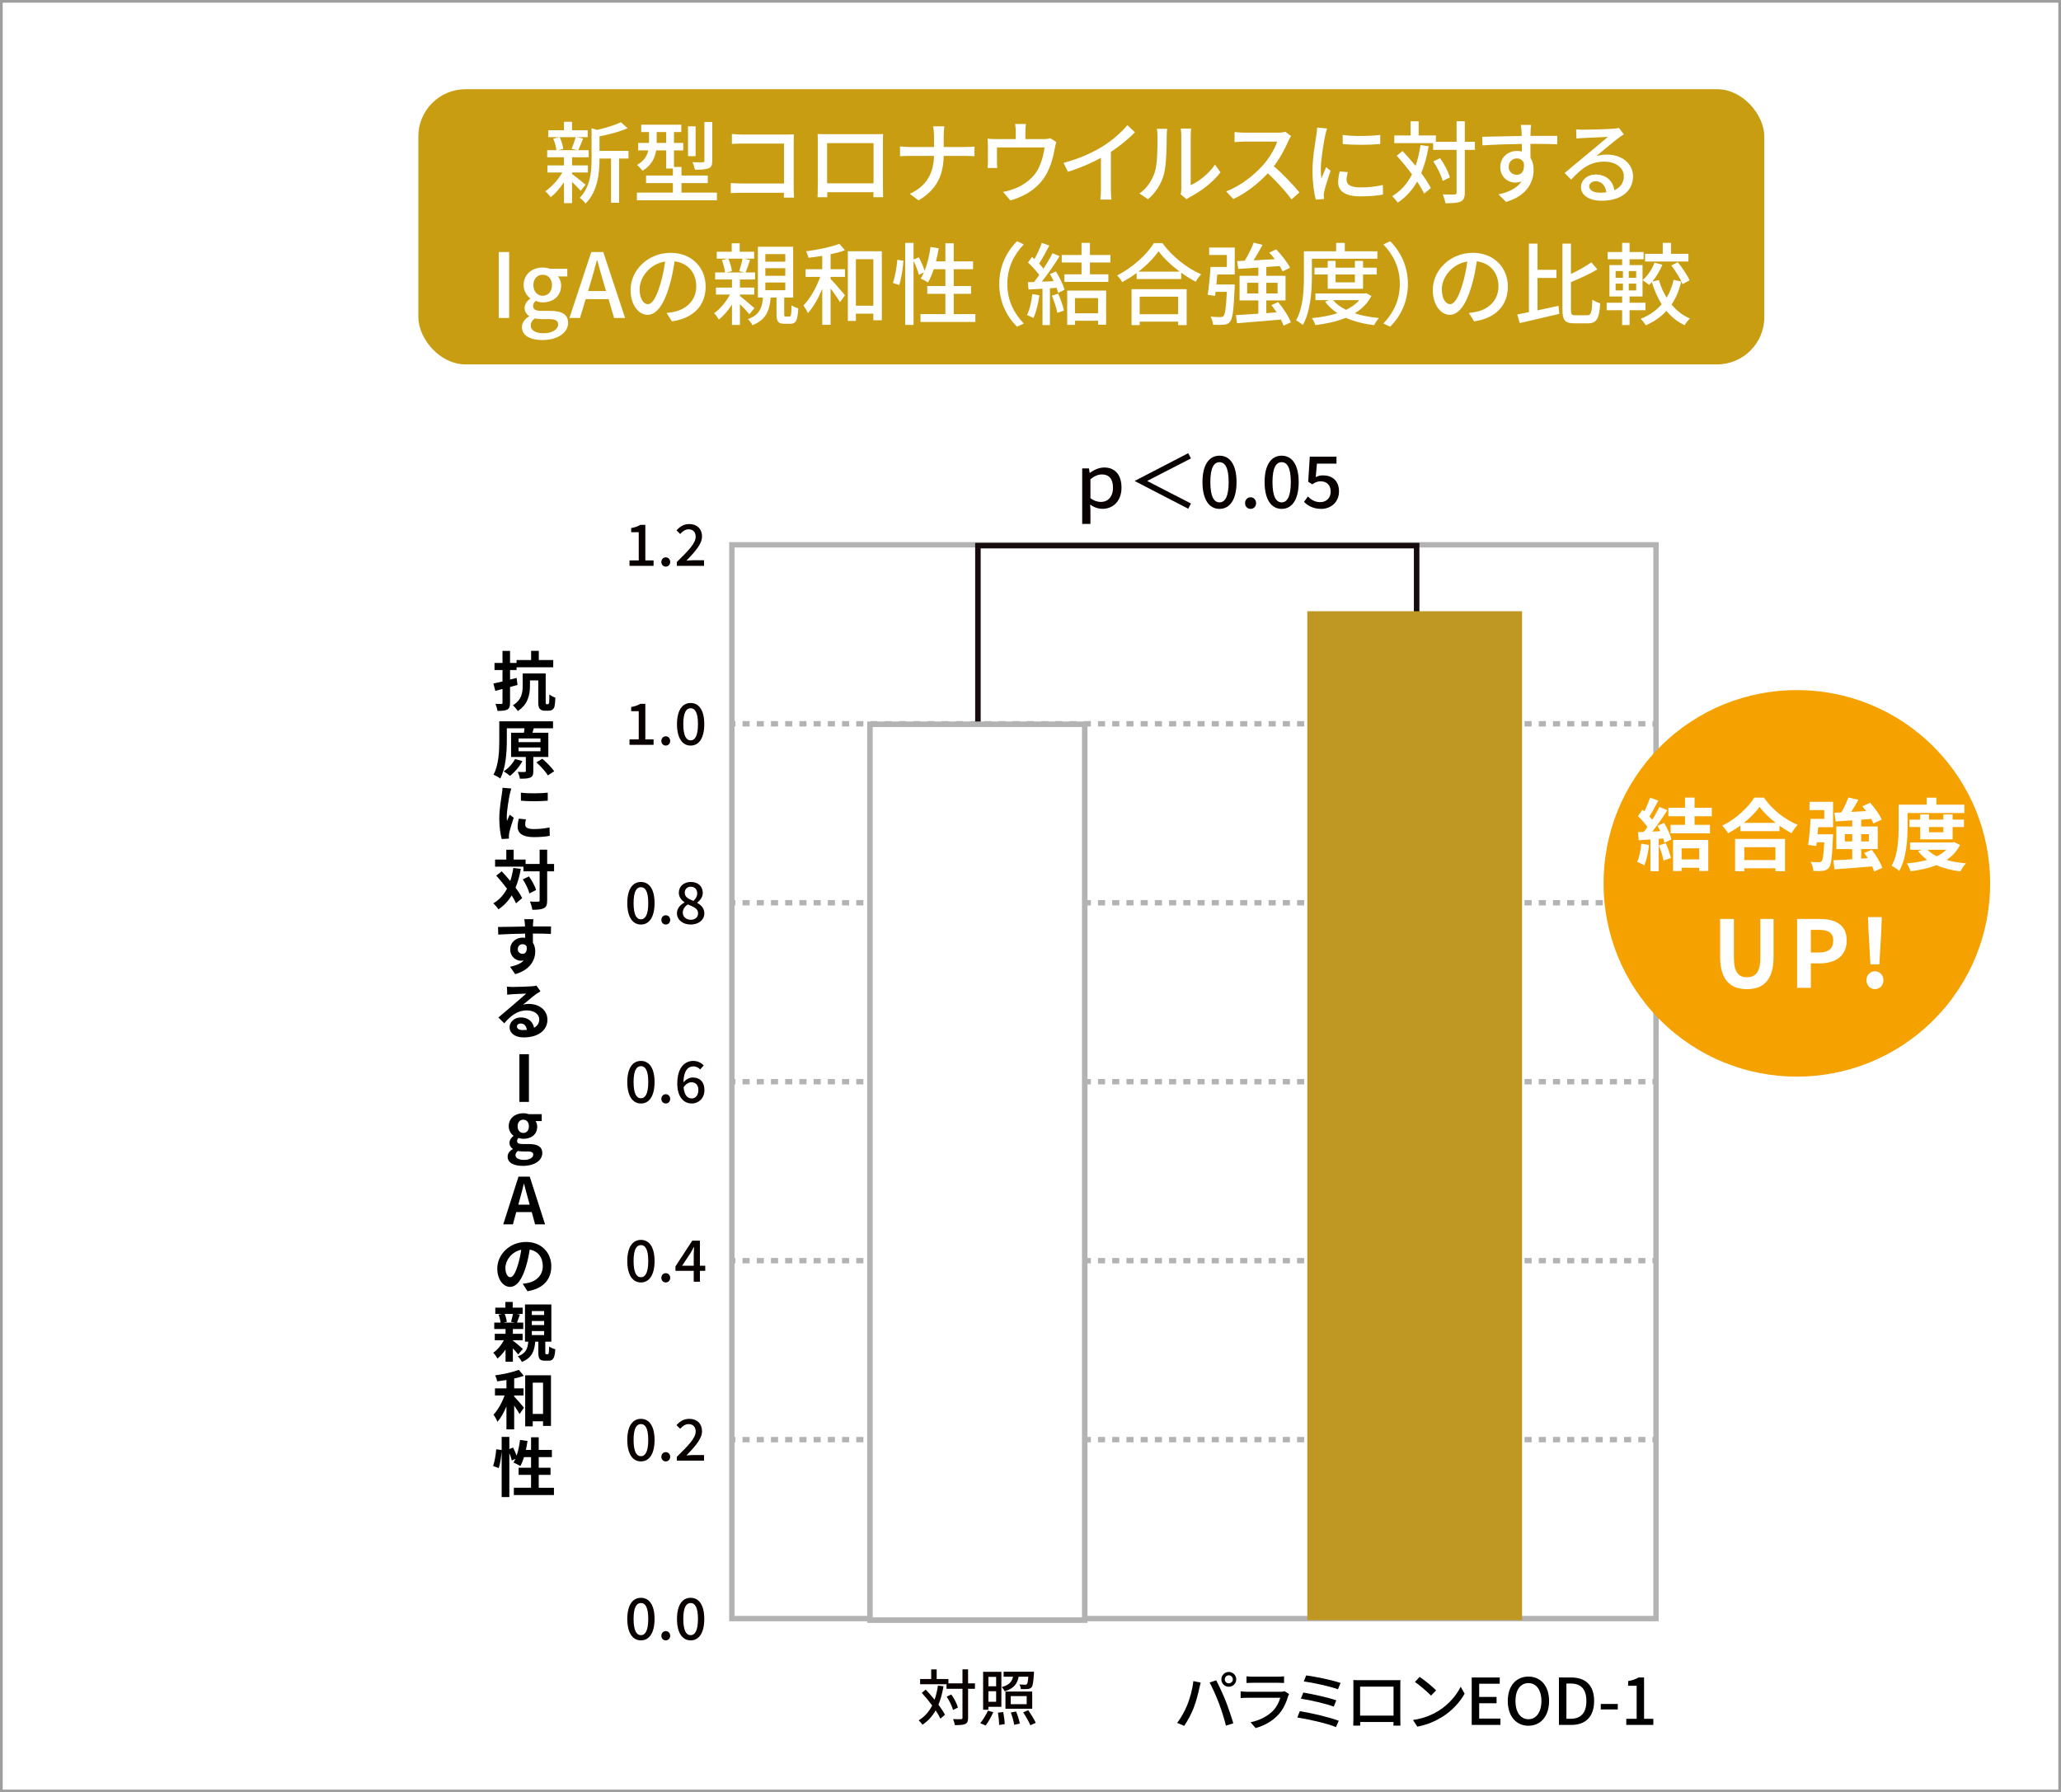 <?xml version="1.0" encoding="UTF-8"?><svg id="b" xmlns="http://www.w3.org/2000/svg" viewBox="0 0 1151.5 1001.5"><rect x="0" y="0" width="1151.5" height="1001.5" fill="#333333" stroke="none"/><defs><style>.e{fill:#bf9824;}.f,.g{stroke-width:3px;}.f,.g,.h{stroke:#b3b3b3;}.f,.g,.h,.i,.j{stroke-miterlimit:10;}.f,.g,.i{fill:none;}.g{stroke-dasharray:3.972 3.972;}.k{fill:#c89d11;}.l,.h,.j{fill:#fff;}.m{fill:#090000;}.h,.i{stroke-width:3.085px;}.i{stroke:#160c0e;}.j{stroke:#9e9e9f;stroke-width:1.5px;}.n{fill:#f5a100;}</style></defs><g id="c"><g id="d"><rect class="j" x=".75" y=".75" width="1150" height="1000"/><path d="M289.144,382.732c-1.367.396-2.771.792-4.176,1.152v8.786c0,2.125-.361,3.169-1.549,3.817-1.225.648-2.953.756-5.475.756-.107-1.08-.684-2.809-1.152-3.925,1.369.072,2.846.072,3.314.072.467-.036.648-.181.648-.685v-7.706l-4.033,1.044-1.045-4.105c1.439-.287,3.205-.684,5.078-1.152v-6.373h-4.467v-3.962h4.467v-6.733h4.213v6.733h3.637v-1.62h8.139v-5.149h4.285v5.149h8.066v4.033h-20.49v1.549h-3.637v5.329c1.225-.288,2.447-.612,3.672-.937l.504,3.926ZM306.035,393.499c.215,0,.395-.071.504-.18.145-.144.215-.433.287-1.08.072-.721.109-2.269.109-4.214.828.721,2.232,1.44,3.348,1.801-.035,1.873-.252,4.033-.467,4.934-.252.9-.686,1.477-1.297,1.873-.541.359-1.441.504-2.197.504h-2.088c-.865,0-1.945-.288-2.521-.937-.684-.648-.973-1.477-.973-4.142v-11.848h-4.645v3.205c0,4.574-1.152,10.407-6.807,13.864-.539-.864-1.943-2.521-2.736-3.169,4.934-2.953,5.473-7.166,5.473-10.803v-6.986h12.857v15.665c0,.72,0,1.152.143,1.332.072.108.217.18.361.18h.648Z"/><path d="M297.969,422.981v7.959c0,1.944-.361,2.988-1.729,3.564-1.369.612-3.205.612-5.762.612-.145-1.152-.686-2.665-1.189-3.781,1.584.072,3.312.072,3.818.036.539,0,.684-.108.684-.54v-7.851h-8.246v-13.54h7.166c.145-.864.287-1.729.324-2.484h-9.867v6.77c0,6.122-.504,15.377-3.674,21.318-.828-.72-2.701-1.729-3.781-2.124,2.99-5.51,3.242-13.576,3.242-19.194v-10.659h30.033v3.89h-11.271l.504.036-.756,2.448h8.895v13.54h-8.391ZM291.883,425.286c-1.693,3.169-4.395,6.302-6.951,8.247-.828-.721-2.52-1.945-3.529-2.521,2.557-1.584,5.006-4.249,6.338-6.878l4.143,1.152ZM289.721,414.699h12.244v-2.053h-12.244v2.053ZM289.721,419.776h12.244v-2.088h-12.244v2.088ZM302.973,423.954c2.377,2.089,5.33,4.97,6.662,7.022l-3.527,2.305c-1.189-2.053-4.033-5.114-6.41-7.274l3.275-2.053Z"/><path d="M285.687,440.616c-.287.685-.719,2.485-.863,3.134-.504,2.305-1.693,9.29-1.693,12.783,0,.648.037,1.513.109,2.197.539-1.188,1.08-2.377,1.549-3.493l2.232,1.692c-1.01,2.917-2.162,6.733-2.521,8.57-.107.468-.18,1.261-.18,1.62,0,.36,0,.973.035,1.477l-4.033.252c-.684-2.412-1.367-6.697-1.367-11.415,0-5.258,1.08-11.163,1.439-13.828.145-.973.361-2.305.361-3.421l4.932.432ZM293.826,457.83c-.287,1.152-.395,2.017-.395,2.952,0,1.549,1.295,2.485,4.861,2.485,3.133,0,5.725-.288,8.75-.9l.107,4.682c-2.268.432-5.076.72-9.039.72-6.049,0-8.895-2.196-8.895-5.762,0-1.477.252-2.917.613-4.537l3.996.36ZM306.035,442.921v4.502c-4.285.36-10.623.396-14.98,0l-.037-4.502c4.285.576,11.271.433,15.018,0Z"/><path d="M290.982,485.545c-.686,3.89-1.656,7.383-2.953,10.479,1.584,2.089,2.881,4.105,3.709,5.834l-3.422,2.917c-.576-1.297-1.404-2.809-2.447-4.43-1.91,3.169-4.357,5.762-7.383,7.778-.504-.864-1.98-2.557-2.881-3.349,3.35-1.945,5.834-4.718,7.67-8.175-1.908-2.557-4.033-5.113-6.014-7.31l3.061-2.413c1.549,1.656,3.205,3.493,4.754,5.401.756-2.232,1.332-4.646,1.729-7.274l4.178.54ZM309.564,486.878h-3.854v16.205c0,2.412-.434,3.673-1.801,4.356-1.369.757-3.494.937-6.482.937-.145-1.26-.756-3.312-1.369-4.609,2.018.108,3.963.072,4.574.072.648,0,.865-.18.865-.756v-16.205h-9.039v-2.593h-15.846v-3.961h6.266v-5.51h4.105v5.51h6.662v2.448h7.852v-7.994h4.213v7.994h3.854v4.105ZM295.519,489.722c1.691,2.377,3.42,5.474,3.996,7.599l-3.709,1.908c-.539-2.125-2.088-5.401-3.709-7.851l3.422-1.656Z"/><path d="M307.799,521.871c-2.088-.108-5.365-.217-10.082-.217.035,1.765.035,3.638.035,5.186.865,1.297,1.297,2.989,1.297,4.826,0,4.609-2.701,10.299-11.199,12.676l-2.881-4.105c3.312-.721,6.014-1.765,7.705-3.565-.504.108-1.043.181-1.619.181-2.701,0-5.979-2.125-5.979-6.374,0-3.962,3.205-6.554,6.949-6.554.506,0,.938.035,1.406.107l-.037-2.341c-5.293.072-10.73.288-15.016.54l-.109-4.249c3.961,0,10.336-.18,15.053-.252,0-.433-.035-.828-.035-1.08-.109-1.152-.217-2.449-.361-3.025h5.078c-.072.576-.217,2.413-.217,2.989,0,.288-.035.648-.035,1.08,3.529,0,8.246-.036,10.119,0l-.072,4.178ZM291.918,532.998c1.477,0,2.736-1.116,2.305-4.178-.504-.828-1.297-1.224-2.268-1.224-1.334,0-2.666.972-2.666,2.772,0,1.621,1.262,2.629,2.629,2.629Z"/><path d="M301.965,553.909c-.828.504-1.656,1.009-2.412,1.549-1.873,1.332-5.15,4.177-7.311,5.941,1.152-.324,2.053-.432,3.17-.432,5.941,0,10.441,3.564,10.441,8.822,0,5.546-4.645,9.903-13.322,9.903-4.646,0-7.814-2.233-7.814-5.727,0-2.809,2.557-5.438,6.266-5.438,4.213,0,6.805,2.521,7.418,5.762,1.873-1.044,2.881-2.629,2.881-4.645,0-3.025-2.918-5.042-6.986-5.042-5.221,0-8.967,2.989-12.568,7.202l-3.275-3.241c2.447-2.017,6.59-5.617,8.643-7.346,1.908-1.657,5.186-4.502,6.914-6.014-1.801.036-5.906.252-7.744.359-1.008.072-2.051.145-2.881.288l-.143-4.537c.973.108,2.16.18,3.205.18,1.801,0,8.605-.18,10.623-.359,1.404-.108,2.195-.252,2.629-.396l2.268,3.169ZM294.367,575.479c-.289-2.16-1.512-3.564-3.385-3.564-1.297,0-2.16.72-2.16,1.656,0,1.296,1.223,2.017,3.275,2.017.793,0,1.549-.036,2.27-.108Z"/><path d="M290.187,589.082h5.328v26.647h-5.328v-26.647Z"/><path d="M283.615,646.295c0-1.693,1.045-3.133,2.881-4.178v-.18c-1.045-.685-1.836-1.729-1.836-3.385,0-1.513,1.045-2.917,2.232-3.781v-.145c-1.369-1.008-2.664-2.917-2.664-5.258,0-4.753,3.852-7.31,8.137-7.31,1.117,0,2.197.216,3.025.504h7.275v3.89h-3.457c.539.684.936,1.8.936,3.061,0,4.537-3.457,6.842-7.779,6.842-.791,0-1.729-.18-2.592-.468-.576.468-.865.937-.865,1.729,0,1.08.793,1.656,3.17,1.656h3.422c4.861,0,7.49,1.513,7.49,5.042,0,4.068-4.215,7.166-10.947,7.166-4.754,0-8.428-1.621-8.428-5.186ZM297.947,645.214c0-1.44-1.188-1.8-3.348-1.8h-2.449c-1.225,0-2.09-.108-2.809-.288-.9.72-1.332,1.512-1.332,2.341,0,1.692,1.871,2.664,4.824,2.664,3.025,0,5.113-1.332,5.113-2.917ZM295.5,629.369c0-2.376-1.334-3.709-3.135-3.709-1.799,0-3.168,1.333-3.168,3.709,0,2.377,1.404,3.709,3.168,3.709,1.766,0,3.135-1.332,3.135-3.709Z"/><path d="M297.084,677.287h-8.643l-1.873,6.842h-5.4l8.533-26.648h6.266l8.57,26.648h-5.58l-1.873-6.842ZM295.932,673.145l-.793-2.917c-.828-2.772-1.549-5.834-2.34-8.715h-.145c-.684,2.917-1.477,5.942-2.268,8.715l-.793,2.917h6.338Z"/><path d="M292.062,717.356c1.369-.144,2.305-.359,3.277-.54,4.43-1.08,7.922-4.249,7.922-9.326,0-4.826-2.629-8.427-7.311-9.219-.469,2.952-1.08,6.193-2.088,9.435-2.09,7.058-5.078,11.379-8.895,11.379-3.891,0-7.131-4.285-7.131-10.19,0-8.03,7.021-14.908,16.098-14.908,8.605,0,14.08,6.014,14.08,13.611,0,7.311-4.502,12.568-13.324,13.9l-2.629-4.142ZM289.361,706.805c.793-2.557,1.441-5.546,1.873-8.463-5.762,1.225-8.859,6.302-8.859,10.119,0,3.529,1.404,5.222,2.736,5.222,1.441,0,2.811-2.16,4.25-6.878Z"/><path d="M289.506,756.848c-.648-.864-1.801-2.196-2.953-3.421v7.49h-4.105v-6.806c-1.369,1.98-2.953,3.745-4.502,5.041-.539-1.008-1.547-2.484-2.375-3.276,2.232-1.477,4.5-4.178,5.977-6.986h-5.113v-3.565h6.014v-2.7h-6.301v-3.565h3.527c-.143-1.296-.576-3.061-1.115-4.465l1.908-.396h-3.744v-3.493h5.617v-3.205h4.105v3.205h5.58v3.493h-3.348l1.801.324c-.613,1.692-1.152,3.312-1.621,4.537h3.492v3.565h-5.797v2.7h5.438v3.565h-5.438v.216c1.584,1.152,4.754,3.89,5.582,4.646l-2.629,3.097ZM281.978,734.198c.613,1.404,1.045,3.205,1.189,4.43l-1.801.432h6.266l-2.125-.468c.361-1.225.865-3.025,1.08-4.394h-4.609ZM306.07,756.705c.541,0,.648-.469.721-4.321.721.648,2.377,1.261,3.457,1.548-.324,5.15-1.332,6.41-3.709,6.41h-2.09c-3.023,0-3.672-1.152-3.672-4.609v-6.014h-1.729c-.469,5.294-1.838,9.075-7.49,11.308-.396-.937-1.441-2.413-2.27-3.133,4.574-1.621,5.51-4.285,5.871-8.175h-1.838v-20.814h14.729v20.814h-3.385v5.978c0,.9.072,1.009.469,1.009h.936ZM297.141,734.81h6.877v-2.197h-6.877v2.197ZM297.141,740.427h6.877v-2.269h-6.877v2.269ZM297.141,746.009h6.877v-2.232h-6.877v2.232Z"/><path d="M287.273,780.388c1.439,1.44,4.682,5.222,5.473,6.193l-2.449,3.565c-.684-1.225-1.836-3.024-3.023-4.718v13.288h-4.322v-12.819c-1.439,3.385-3.133,6.481-5.041,8.606-.396-1.261-1.441-2.953-2.16-4.033,2.447-2.593,4.752-6.734,6.158-10.695h-5.367v-3.961h6.41v-4.682c-1.764.288-3.492.54-5.148.756-.182-.972-.686-2.412-1.152-3.349,4.682-.648,9.938-1.801,13.215-3.097l2.773,3.349c-1.584.576-3.457,1.08-5.365,1.513v5.51h5.221v3.961h-5.221v.612ZM307.836,768.505v28.269h-4.43v-2.593h-5.762v2.845h-4.213v-28.521h14.404ZM303.406,790.075v-17.465h-5.762v17.465h5.762Z"/><path d="M309.492,831.332v4.069h-22.398v-4.069h9.613v-7.202h-6.949v-3.997h6.949v-5.905h-3.961c-.539,1.872-1.26,3.601-2.016,4.969-.865-.54-2.809-1.512-3.818-1.944.361-.648.721-1.332,1.08-2.089l-2.051.937c-.217-1.08-.758-2.665-1.369-4.141v24.595h-4.285v-25.747c-.217,3.024-.793,6.985-1.621,9.542l-3.168-1.152c.863-2.376,1.512-6.409,1.764-9.362l3.025.432v-7.346h4.285v6.806l2.088-.864c.721,1.404,1.477,3.133,1.98,4.537.9-2.628,1.549-5.726,1.91-8.786l4.176.576c-.252,1.692-.539,3.385-.9,5.006h2.881v-7.059h4.285v7.059h7.348v4.033h-7.348v5.905h6.59v3.997h-6.59v7.202h8.5Z"/><rect class="f" x="408.881" y="304.443" width="516.346" height="600"/><line class="f" x1="408.881" y1="504.443" x2="410.881" y2="504.443"/><line class="g" x1="414.853" y1="504.443" x2="921.242" y2="504.443"/><line class="f" x1="923.228" y1="504.443" x2="925.228" y2="504.443"/><line class="f" x1="408.881" y1="604.443" x2="410.881" y2="604.443"/><line class="g" x1="414.853" y1="604.443" x2="921.242" y2="604.443"/><line class="f" x1="923.228" y1="604.443" x2="925.228" y2="604.443"/><line class="f" x1="408.881" y1="704.443" x2="410.881" y2="704.443"/><line class="g" x1="414.853" y1="704.443" x2="921.242" y2="704.443"/><line class="f" x1="923.228" y1="704.443" x2="925.228" y2="704.443"/><line class="f" x1="408.881" y1="804.443" x2="410.881" y2="804.443"/><line class="g" x1="414.853" y1="804.443" x2="921.242" y2="804.443"/><line class="f" x1="923.228" y1="804.443" x2="925.228" y2="804.443"/><path class="m" d="M527.141,942.29c-.645,3.842-1.562,7.241-2.82,10.233,1.529,2.073,2.82,4.045,3.637,5.677l-2.551,2.142c-.611-1.325-1.527-2.923-2.65-4.589-1.836,3.264-4.25,5.915-7.344,7.989-.408-.612-1.496-1.87-2.143-2.448,3.332-2.006,5.781-4.793,7.547-8.295-1.836-2.481-3.875-4.964-5.812-7.071l2.211-1.802c1.631,1.699,3.332,3.672,4.963,5.644.814-2.38,1.428-4.998,1.869-7.888l3.094.408ZM544.719,943.683h-3.844v16.217c0,1.938-.441,2.855-1.529,3.434-1.154.51-2.99.646-5.848.646-.135-.918-.576-2.413-1.02-3.365,2.041.068,3.877.068,4.455.034.576,0,.814-.17.814-.748v-16.217h-8.908v-2.55h-14.754v-2.924h6.188v-5.371h3.059v5.371h6.562v2.414h7.854v-7.819h3.127v7.819h3.844v3.06ZM532.478,955.514c-.51-1.972-2.006-5.134-3.568-7.445l2.582-1.224c1.598,2.243,3.195,5.27,3.707,7.31l-2.721,1.359Z"/><path class="m" d="M547.68,962.891c1.426-1.699,3.16-4.521,4.281-6.969l3.027.815c-1.156,2.55-2.822,5.508-4.285,7.445l-3.023-1.292ZM552.234,955.379h-2.957v-21.18h10.199v19.548h-7.242v1.632ZM552.234,937.02v5.235h4.316v-5.235h-4.316ZM556.551,950.924v-5.881h-4.316v5.881h4.316ZM560.529,956.671c.408,2.176.783,5.031.814,6.731l-3.094.51c-.031-1.734-.305-4.691-.68-6.901l2.959-.34ZM569.129,936.919c-.746,3.875-2.617,6.595-7.816,8.159-.273-.714-1.055-1.802-1.668-2.346,4.215-1.156,5.711-3.026,6.359-5.813h-5.27v-2.788h16.963s0,.714-.033,1.122c-.307,4.76-.646,6.833-1.359,7.615-.578.611-1.225.85-2.143.918-.783.102-2.279.102-3.807.034-.07-.816-.375-1.87-.816-2.584,1.359.136,2.652.136,3.195.136.477,0,.781-.034.984-.306.375-.374.613-1.496.816-4.147h-5.406ZM576.711,954.835h-14.957v-9.621h14.957v9.621ZM573.617,947.763h-8.906v4.521h8.906v-4.521ZM567.703,956.364c.883,2.143,1.768,4.964,2.074,6.731l-3.129.714c-.271-1.768-1.055-4.691-1.902-6.901l2.957-.544ZM574.502,955.65c1.496,2.176,3.365,5.168,4.182,7.038l-3.027,1.359c-.746-1.87-2.516-4.997-4.01-7.241l2.855-1.156Z"/><path class="m" d="M351.719,413.157h5.152v-15.751h-4.225v-2.337c2.209-.384,3.777-.96,5.123-1.792h2.785v19.88h4.609v3.041h-13.445v-3.041Z"/><path class="m" d="M369.51,414.053c0-1.537,1.088-2.625,2.465-2.625s2.467,1.088,2.467,2.625c0,1.504-1.09,2.561-2.467,2.561s-2.465-1.057-2.465-2.561Z"/><path class="m" d="M378.246,404.641c0-7.715,2.945-11.812,7.617-11.812,4.707,0,7.621,4.129,7.621,11.812,0,7.715-2.914,11.973-7.621,11.973-4.672,0-7.617-4.258-7.617-11.973ZM389.961,404.641c0-6.595-1.695-8.899-4.098-8.899-2.4,0-4.098,2.305-4.098,8.899s1.697,9.06,4.098,9.06c2.402,0,4.098-2.465,4.098-9.06Z"/><line class="f" x1="408.881" y1="404.443" x2="410.881" y2="404.443"/><line class="g" x1="414.853" y1="404.443" x2="921.242" y2="404.443"/><line class="f" x1="923.228" y1="404.443" x2="925.228" y2="404.443"/><path class="m" d="M351.719,313.157h5.152v-15.751h-4.225v-2.337c2.209-.384,3.777-.96,5.123-1.792h2.785v19.88h4.609v3.041h-13.445v-3.041Z"/><path class="m" d="M369.51,314.053c0-1.537,1.088-2.625,2.465-2.625s2.467,1.088,2.467,2.625c0,1.504-1.09,2.561-2.467,2.561s-2.465-1.057-2.465-2.561Z"/><path class="m" d="M378.148,314.053c6.562-6.435,10.531-10.532,10.531-14.118,0-2.497-1.344-4.161-4-4.161-1.857,0-3.395,1.184-4.643,2.625l-2.08-2.049c2.016-2.177,4.098-3.521,7.172-3.521,4.32,0,7.105,2.753,7.105,6.914,0,4.194-3.809,8.42-8.707,13.542,1.184-.128,2.688-.225,3.84-.225h5.988v3.138h-15.207v-2.145Z"/><path class="m" d="M350.469,504.641c0-7.715,2.945-11.812,7.621-11.812,4.705,0,7.617,4.129,7.617,11.812,0,7.715-2.912,11.973-7.617,11.973-4.676,0-7.621-4.258-7.621-11.973v0ZM362.187,504.641c0-6.595-1.699-8.899-4.098-8.899-2.402,0-4.098,2.305-4.098,8.899s1.695,9.06,4.098,9.06c2.398,0,4.098-2.465,4.098-9.06v0Z"/><path class="m" d="M369.51,514.053c0-1.537,1.088-2.625,2.465-2.625s2.467,1.088,2.467,2.625c0,1.504-1.09,2.561-2.467,2.561s-2.465-1.057-2.465-2.561Z"/><path class="m" d="M378.213,510.34c0-2.913,2.049-4.866,4.225-6.019v-.128c-1.76-1.248-3.168-2.945-3.168-5.346,0-3.65,2.881-6.019,6.723-6.019,4.098,0,6.658,2.528,6.658,6.146,0,2.368-1.664,4.321-3.105,5.378v.16c2.08,1.217,3.971,2.849,3.971,5.922,0,3.49-3.074,6.179-7.621,6.179-4.416,0-7.682-2.625-7.682-6.274v0ZM390.025,510.34c0-2.721-2.592-3.649-5.795-4.962-1.6,1.12-2.752,2.689-2.752,4.609,0,2.337,1.951,3.97,4.482,3.97,2.432,0,4.064-1.408,4.064-3.617v0ZM389.545,499.199c0-2.112-1.312-3.713-3.617-3.713-1.92,0-3.361,1.28-3.361,3.361,0,2.465,2.242,3.553,4.867,4.577,1.375-1.28,2.111-2.688,2.111-4.226Z"/><path class="m" d="M350.469,604.641c0-7.715,2.945-11.812,7.621-11.812,4.705,0,7.617,4.129,7.617,11.812,0,7.715-2.912,11.973-7.617,11.973-4.676,0-7.621-4.258-7.621-11.973ZM362.187,604.641c0-6.595-1.699-8.899-4.098-8.899-2.402,0-4.098,2.305-4.098,8.899s1.695,9.06,4.098,9.06c2.398,0,4.098-2.465,4.098-9.06Z"/><path class="m" d="M369.51,614.053c0-1.537,1.088-2.625,2.465-2.625s2.467,1.088,2.467,2.625c0,1.504-1.09,2.561-2.467,2.561s-2.465-1.057-2.465-2.561Z"/><path class="m" d="M378.406,605.505c0-9.027,4.225-12.677,8.898-12.677,2.625,0,4.547,1.12,5.891,2.528l-2.018,2.241c-.865-1.024-2.305-1.729-3.713-1.729-2.977,0-5.475,2.241-5.635,8.964,1.377-1.697,3.426-2.754,5.123-2.754,3.938,0,6.625,2.338,6.625,7.075,0,4.514-3.199,7.459-7.043,7.459-4.48,0-8.129-3.554-8.129-11.108ZM381.926,607.554c.385,4.258,2.082,6.242,4.578,6.242,2.049,0,3.682-1.729,3.682-4.642,0-2.817-1.408-4.386-3.904-4.386-1.312,0-2.945.736-4.355,2.785Z"/><path class="m" d="M350.469,704.641c0-7.715,2.945-11.812,7.621-11.812,4.705,0,7.617,4.129,7.617,11.812,0,7.715-2.912,11.973-7.617,11.973-4.676,0-7.621-4.258-7.621-11.973ZM362.187,704.641c0-6.595-1.699-8.899-4.098-8.899-2.402,0-4.098,2.305-4.098,8.899s1.695,9.06,4.098,9.06c2.398,0,4.098-2.465,4.098-9.06Z"/><path class="m" d="M369.51,714.053c0-1.537,1.088-2.625,2.465-2.625s2.467,1.088,2.467,2.625c0,1.504-1.09,2.561-2.467,2.561s-2.465-1.057-2.465-2.561Z"/><path class="m" d="M387.594,710.116h-10.213v-2.466l9.381-14.373h4.289v13.989h2.977v2.85h-2.977v6.082h-3.457v-6.082ZM387.594,707.266v-5.794c0-1.281.094-3.33.16-4.61h-.129c-.576,1.152-1.217,2.241-1.889,3.426l-4.643,6.979h6.5Z"/><path class="m" d="M350.469,804.641c0-7.715,2.945-11.812,7.621-11.812,4.705,0,7.617,4.129,7.617,11.812,0,7.715-2.912,11.973-7.617,11.973-4.676,0-7.621-4.258-7.621-11.973ZM362.187,804.641c0-6.595-1.699-8.899-4.098-8.899-2.402,0-4.098,2.305-4.098,8.899s1.695,9.06,4.098,9.06c2.398,0,4.098-2.465,4.098-9.06Z"/><path class="m" d="M369.51,814.053c0-1.537,1.088-2.625,2.465-2.625s2.467,1.088,2.467,2.625c0,1.504-1.09,2.561-2.467,2.561s-2.465-1.057-2.465-2.561Z"/><path class="m" d="M378.148,814.053c6.562-6.435,10.531-10.532,10.531-14.118,0-2.497-1.344-4.161-4-4.161-1.857,0-3.395,1.184-4.643,2.625l-2.08-2.049c2.016-2.177,4.098-3.521,7.172-3.521,4.32,0,7.105,2.753,7.105,6.914,0,4.194-3.809,8.42-8.707,13.542,1.184-.128,2.688-.225,3.84-.225h5.988v3.138h-15.207v-2.145Z"/><path class="m" d="M350.469,904.641c0-7.715,2.945-11.812,7.621-11.812,4.705,0,7.617,4.129,7.617,11.812,0,7.715-2.912,11.973-7.617,11.973-4.676,0-7.621-4.258-7.621-11.973ZM362.187,904.641c0-6.595-1.699-8.899-4.098-8.899-2.402,0-4.098,2.305-4.098,8.899s1.695,9.06,4.098,9.06c2.398,0,4.098-2.465,4.098-9.06Z"/><path class="m" d="M369.51,914.053c0-1.537,1.088-2.625,2.465-2.625s2.467,1.088,2.467,2.625c0,1.504-1.09,2.561-2.467,2.561s-2.465-1.057-2.465-2.561Z"/><path class="m" d="M378.246,904.641c0-7.715,2.945-11.812,7.617-11.812,4.707,0,7.621,4.129,7.621,11.812,0,7.715-2.914,11.973-7.621,11.973-4.672,0-7.617-4.258-7.617-11.973ZM389.961,904.641c0-6.595-1.695-8.899-4.098-8.899-2.4,0-4.098,2.305-4.098,8.899s1.697,9.06,4.098,9.06c2.402,0,4.098-2.465,4.098-9.06Z"/><polyline class="i" points="546.38 745.489 546.38 304.888 791.493 304.888 791.493 745.489"/><path class="m" d="M604.629,261.751h3.801l.359,2.48h.121c2.199-1.6,5.082-3,8.002-3,6.361,0,9.682,4.439,9.682,11.242,0,7.521-4.721,11.842-10.562,11.842-2.48,0-4.84-.801-6.961-2.4l.16,3v7.842h-4.602v-31.006ZM621.832,272.553c0-4.602-1.879-7.441-6.281-7.441-2,0-4.121.92-6.32,2.68v10.562c2,1.6,4.242,2.121,5.84,2.121,3.842,0,6.762-2.801,6.762-7.922Z"/><path class="m" d="M641.068,268.673v.16l24.326,12.521-1.52,2.922-29.809-15.443v-.16l29.809-15.443,1.52,2.92-24.326,12.523Z"/><path class="m" d="M671.828,269.391c0-9.641,3.68-14.762,9.52-14.762,5.883,0,9.523,5.16,9.523,14.762,0,9.643-3.641,14.965-9.523,14.965-5.84,0-9.52-5.322-9.52-14.965ZM686.469,269.391c0-8.24-2.119-11.121-5.121-11.121-3,0-5.121,2.881-5.121,11.121,0,8.242,2.121,11.322,5.121,11.322,3.002,0,5.121-3.08,5.121-11.322Z"/><path class="m" d="M695.627,281.155c0-1.92,1.361-3.281,3.08-3.281,1.721,0,3.082,1.361,3.082,3.281,0,1.881-1.361,3.201-3.082,3.201-1.719,0-3.08-1.32-3.08-3.201Z"/><path class="m" d="M706.547,269.391c0-9.641,3.68-14.762,9.521-14.762,5.881,0,9.521,5.16,9.521,14.762,0,9.643-3.641,14.965-9.521,14.965-5.842,0-9.521-5.322-9.521-14.965ZM721.189,269.391c0-8.24-2.119-11.121-5.121-11.121s-5.121,2.881-5.121,11.121c0,8.242,2.119,11.322,5.121,11.322s5.121-3.08,5.121-11.322Z"/><path class="m" d="M728.547,280.434l2.199-3c1.68,1.68,3.801,3.16,6.883,3.16,3.32,0,5.84-2.24,5.84-5.881s-2.24-5.762-5.602-5.762c-1.879,0-3,.561-4.719,1.68l-2.242-1.439.881-14.004h14.924v3.881h-10.922l-.682,7.562c1.279-.641,2.439-1,4.041-1,4.922,0,8.961,2.76,8.961,8.922,0,6.281-4.76,9.803-9.922,9.803-4.641,0-7.561-1.881-9.641-3.922Z"/><rect class="h" x="486.049" y="404.702" width="120" height="500.602"/><rect class="e" x="730.396" y="341.544" width="120" height="563.759"/><rect class="k" x="233.734" y="49.847" width="752" height="153.763" rx="26.383" ry="26.383"/><path class="l" d="M324.453,106.624c-1-1.2-3-3.199-4.85-4.949v11.847h-4.498v-11.696c-2.25,3.349-4.9,6.398-7.449,8.397-.699-1.05-2.051-2.549-3-3.35,3.398-2.249,7.148-6.398,9.547-10.497h-8.348v-3.949h9.25v-4.549h-9.398v-3.949h5.148c-.15-1.799-.9-4.448-1.75-6.448l3.398-.85h-6.148v-3.849h8.75v-4.749h4.498v4.749h8.748v3.849h-6.049l3.498.8c-.949,2.35-1.898,4.799-2.75,6.498h5.85v3.949h-9.297v4.549h8.848v3.949h-8.848v.85c1.799,1.25,6.398,4.999,7.549,5.949l-2.699,3.449ZM312.705,76.631c.998,2.1,1.799,4.749,1.998,6.549l-2.898.749h10.998l-3.449-.749c.799-1.85,1.748-4.549,2.248-6.549h-8.896ZM351.144,88.578h-5.248v24.744h-4.498v-24.744h-6.449v.45c0,7.397-.898,17.795-7.797,24.743-.551-.999-2.25-2.599-3.301-3.199,6.049-6.148,6.648-14.696,6.648-21.595v-17.296l3.1.9c4.898-1.149,10.197-2.699,13.297-4.299l3.748,3.349c-4.297,1.95-10.297,3.499-15.695,4.549v8.099h16.195v4.299Z"/><path class="l" d="M400.547,107.623v4.299h-44.691v-4.299h20.096v-5.299h-14.996v-4.248h14.996v-3.899h-3.748v-10.147h-5.6c-.699,4.199-2.65,8.498-7.646,11.397-.602-.851-2.201-2.6-3.051-3.25,4.049-2.299,5.648-5.198,6.299-8.147h-5.648v-4.149h6.049v-6.099h-4.35v-4.099h22.395v4.099h-4.1v6.099h5.199v4.149h-5.199v9.248h4.199v4.799h14.695v4.248h-14.695v5.299h19.797ZM372.203,79.88v-6.099h-5.301v6.099h5.301ZM388.648,87.278h-4.25v-16.696h4.25v16.696ZM397.945,89.878c0,2.35-.449,3.499-2.098,4.198-1.602.65-4.051.75-7.6.75-.199-1.199-.799-3.049-1.4-4.198,2.551.1,5,.1,5.699.05.801,0,1-.2,1-.85v-21.646h4.398v21.695Z"/><path class="l" d="M414.703,75.181h24.844c1.352,0,3.1-.051,4-.101-.051,1.1-.1,2.899-.1,4.199v25.844c0,1.749.1,4.199.199,5.299h-5.697c0-.7.049-1.649.049-2.699h-23.693c-2.051,0-4.551.1-6,.199v-5.648c1.449.101,3.648.25,5.799.25h23.943v-22.294h-23.344c-1.949,0-4.498.1-5.797.199v-5.549c1.748.15,4.148.301,5.797.301Z"/><path class="l" d="M461.656,74.981h27.143c1.15,0,2.949,0,4.6-.05-.102,1.35-.102,2.899-.102,4.299v24.544c0,1.749.102,6.049.102,6.448h-5.449c.051-.25.051-1.399.1-2.799h-25.893c0,1.35,0,2.549.049,2.799h-5.449c.051-.45.15-4.449.15-6.448v-24.544c0-1.3,0-3.05-.1-4.35,1.998.101,3.6.101,4.85.101ZM462.105,102.424h25.943v-22.444h-25.943v22.444Z"/><path class="l" d="M521.303,70.582h6.299c-.201,1.3-.352,3.899-.352,5.399v6.148h12.398c1.949,0,3.898-.101,4.797-.25v5.398c-.898-.1-3.098-.15-4.848-.15h-12.348c-.199,10.548-3.648,18.696-14.047,24.845l-4.898-3.649c9.598-4.449,13.297-11.747,13.547-21.195h-13.846c-2,0-3.9.051-5.15.2v-5.498c1.201.149,3.15.3,5.051.3h13.945v-6.148c0-1.6-.199-4.1-.549-5.399Z"/><path class="l" d="M572.902,73.431v4.299h10.098c1.998,0,2.998-.25,3.748-.5l3.449,2.149c-.35.851-.701,2.45-.85,3.399-.75,4.349-2.15,9.998-4.801,14.646-3.848,6.948-11.047,12.097-20.043,14.547l-4.1-4.749c1.9-.3,4.199-.95,5.998-1.649,4.6-1.55,9.598-4.949,12.598-9.398,2.598-3.999,4.049-9.447,4.598-13.796h-26.594v8.197c0,1,.051,2.45.201,3.3h-5.449c.1-1.05.201-2.5.201-3.6v-8.748c0-1.1-.051-2.898-.201-4.049,1.549.15,3,.25,4.85.25h10.896v-4.299c0-1.25-.049-2.35-.35-4.148h6.049c-.201,1.799-.299,2.898-.299,4.148Z"/><path class="l" d="M616.004,81.83c5.197-3.199,10.496-7.849,13.895-11.897l4.199,3.999c-3.797,3.849-8.496,7.698-13.445,10.947v20.745c0,2.05.1,4.799.35,5.898h-6.199c.15-1.1.301-3.849.301-5.898v-17.396c-5.248,2.849-11.848,5.748-18.447,7.748l-2.449-4.949c8.75-2.35,16.246-5.748,21.797-9.197Z"/><path class="l" d="M645.258,95.976c1.449-4.449,1.449-14.197,1.449-19.945,0-1.7-.102-2.899-.4-4.049h5.799c-.051.399-.25,2.249-.25,3.999,0,5.698-.199,16.346-1.551,21.345-1.5,5.498-4.648,10.397-8.898,13.996l-4.797-3.199c4.348-2.999,7.197-7.548,8.648-12.146ZM660.004,105.423v-29.593c0-2.05-.301-3.699-.301-3.999h5.799c-.051.3-.25,1.949-.25,3.999v27.644c4.35-1.95,9.998-6.199,13.596-11.497l3.051,4.299c-4.25,5.648-11.297,10.897-17.047,13.796-.898.5-1.5.95-1.898,1.25l-3.301-2.749c.199-.85.352-2,.352-3.149Z"/><path class="l" d="M719.898,78.631c-1.748,4.099-4.697,9.747-8.195,14.246,5.148,4.398,11.195,10.848,14.295,14.646l-4.398,3.899c-3.299-4.499-8.299-9.998-13.248-14.597-5.348,5.698-12.096,11.047-19.244,14.396l-4.049-4.249c8.098-3.1,15.596-9.098,20.545-14.646,3.398-3.799,6.748-9.298,7.947-13.197h-18.344c-1.951,0-4.65.25-5.449.301v-5.649c1,.15,3.898.351,5.449.351h18.543c1.852,0,3.5-.2,4.352-.5l3.248,2.399c-.35.5-1.1,1.749-1.451,2.6Z"/><path class="l" d="M740.406,75.581c-.85,4.099-2.449,13.497-2.449,18.846,0,1.749.1,3.499.301,5.349.848-2.05,1.848-4.499,2.648-6.349l2.5,2c-1.301,3.799-3.051,9.147-3.551,11.646-.148.7-.299,1.75-.25,2.3,0,.5.051,1.25.102,1.85l-4.549.3c-1-3.499-1.85-9.397-1.85-16.146,0-7.448,1.6-15.945,2.148-19.944.199-1.25.4-2.8.449-4.149l5.551.5c-.352.899-.852,2.899-1.051,3.799ZM752.353,100.625c0,2.25,1.75,4.099,7.799,4.099,4.498,0,8.246-.399,12.445-1.35l.102,5.349c-3.15.601-7.299,1-12.648,1-8.496,0-12.396-2.949-12.396-7.798,0-1.8.25-3.699.85-6.148l4.5.399c-.449,1.75-.65,3.1-.65,4.449ZM771.148,75.381v5.1c-5.699.55-15.145.6-20.945,0l-.049-5.1c5.748.9,15.795.7,20.994,0Z"/><path class="l" d="M798.205,81.679c-.951,5.648-2.299,10.647-4.15,15.046,2.25,3.05,4.15,5.949,5.35,8.349l-3.748,3.149c-.9-1.95-2.25-4.3-3.9-6.749-2.699,4.799-6.248,8.698-10.797,11.747-.6-.899-2.199-2.749-3.15-3.599,4.898-2.949,8.5-7.049,11.098-12.197-2.699-3.649-5.699-7.298-8.547-10.397l3.25-2.649c2.398,2.5,4.898,5.398,7.297,8.298,1.199-3.499,2.1-7.348,2.75-11.597l4.549.6ZM824.047,83.729h-5.648v23.844c0,2.85-.648,4.199-2.248,5.049-1.701.75-4.4.95-8.598.95-.201-1.35-.85-3.55-1.5-4.949,2.998.1,5.697.1,6.549.05.85,0,1.199-.25,1.199-1.1v-23.844h-13.098v-3.749h-21.693v-4.299h9.098v-7.898h4.498v7.898h9.648v3.549h11.547v-11.497h4.598v11.497h5.648v4.499ZM806.053,101.125c-.75-2.899-2.949-7.548-5.248-10.947l3.799-1.8c2.35,3.3,4.697,7.748,5.447,10.747l-3.998,2Z"/><path class="l" d="M855.152,73.431c-.049.6-.049,1.5-.049,2.499h14.996l-.1,4.699c-2.949-.149-7.699-.25-14.947-.25.051,2.699.051,5.599.051,7.849,1.15,1.799,1.748,4.099,1.748,6.648,0,6.647-3.547,14.496-15.395,17.945l-4.25-4.199c5.898-1.3,10.498-3.499,12.898-7.348-1,.499-2.201.749-3.5.749-4.051,0-8.398-2.999-8.398-8.697,0-5.249,4.25-8.998,9.297-8.998,1,0,1.949.1,2.801.35,0-1.3-.051-2.799-.051-4.249-7.598.101-15.797.4-21.994.8l-.15-4.799c5.648-.1,14.945-.35,22.094-.449-.049-1.101-.049-1.95-.098-2.55-.152-1.6-.301-3.149-.402-3.649h5.75c-.15.65-.301,2.949-.301,3.649ZM847.455,97.675c2.6,0,4.549-2.05,3.898-6.748-.799-1.65-2.248-2.399-3.898-2.399-2.299,0-4.549,1.699-4.549,4.698,0,2.75,2.148,4.449,4.549,4.449Z"/><path class="l" d="M884.605,72.482c2.602,0,13.998-.301,16.697-.551,1.748-.149,2.65-.25,3.199-.449l2.748,3.599c-1.049.65-2.098,1.35-3.148,2.149-2.549,1.899-8.697,7.099-12.246,9.998,2-.6,3.998-.85,5.998-.85,8.348,0,14.545,5.148,14.545,12.146,0,7.948-6.348,13.646-17.594,13.646-6.898,0-11.498-3.049-11.498-7.598,0-3.699,3.299-7.049,8.248-7.049,6.199,0,9.748,3.999,10.398,8.748,3.449-1.499,5.297-4.199,5.297-7.848,0-4.699-4.598-8.099-10.848-8.099-7.996,0-12.695,3.749-18.594,10.048l-3.648-3.699c3.898-3.199,10.146-8.447,13.096-10.897,2.799-2.299,8.598-7.098,11.098-9.298-2.65.101-11.299.5-13.896.65-1.25.05-2.551.15-3.699.3l-.15-5.148c1.25.149,2.799.2,3.998.2ZM893.904,107.673c1.25,0,2.449-.051,3.549-.2-.398-3.649-2.598-6.198-5.898-6.198-2.1,0-3.648,1.35-3.648,2.849,0,2.199,2.449,3.55,5.998,3.55Z"/><path class="l" d="M278.658,140.832h5.799v36.841h-5.799v-36.841Z"/><path class="l" d="M291.609,182.771c0-2.299,1.449-4.449,3.998-5.998v-.25c-1.4-.85-2.5-2.3-2.5-4.549,0-2.149,1.549-3.999,3.1-5.1v-.199c-1.898-1.45-3.648-4.049-3.648-7.349,0-6.198,4.949-9.848,10.646-9.848,1.549,0,2.949.3,3.998.7h9.75v4.299h-5.25c1.051,1.1,1.801,2.949,1.801,5.049,0,5.998-4.551,9.447-10.299,9.447-1.248,0-2.65-.3-3.85-.85-.898.8-1.5,1.55-1.5,2.899,0,1.649,1.102,2.699,4.6,2.699h5.049c6.5,0,9.898,2,9.898,6.698,0,5.299-5.598,9.598-14.396,9.598-6.6,0-11.396-2.449-11.396-7.248ZM311.853,181.322c0-2.3-1.799-3-5.15-3h-4.148c-1.299,0-2.549-.149-3.699-.399-1.648,1.199-2.348,2.6-2.348,3.999,0,2.699,2.799,4.299,7.348,4.299,4.799,0,7.998-2.35,7.998-4.898ZM308.404,159.327c0-3.649-2.299-5.799-5.199-5.799s-5.197,2.1-5.197,5.799,2.348,5.948,5.197,5.948,5.199-2.249,5.199-5.948Z"/><path class="l" d="M330.355,140.832h6.699l12.195,36.841h-6.148l-3.098-10.497h-12.797l-3.15,10.497h-5.898l12.197-36.841ZM328.555,162.627h10.049l-1.451-4.949c-1.248-3.999-2.348-8.098-3.449-12.247h-.25c-1.049,4.199-2.199,8.248-3.398,12.247l-1.5,4.949Z"/><path class="l" d="M375.402,179.572l-2.949-4.699c1.699-.149,3.199-.399,4.449-.699,6.398-1.45,12.098-6.148,12.098-14.196,0-7.249-4.398-12.997-12.098-13.947-.699,4.499-1.551,9.348-3,14.047-3,10.197-7.148,15.846-12.098,15.846-4.947,0-9.496-5.498-9.496-13.847,0-11.197,9.797-20.795,22.344-20.795,11.996,0,19.596,8.398,19.596,18.846,0,10.498-6.697,17.696-18.846,19.445ZM361.957,169.974c2.248,0,4.598-3.249,6.896-10.947,1.25-3.949,2.15-8.498,2.75-12.896-8.998,1.449-14.248,9.247-14.248,15.446,0,5.748,2.451,8.397,4.602,8.397Z"/><path class="l" d="M418.703,175.573c-1.1-1.35-3.301-3.649-5.299-5.648v11.647h-4.449v-11.397c-2.15,3.349-4.748,6.398-7.348,8.397-.551-1.05-1.701-2.649-2.65-3.549,3.25-2.199,6.699-6.299,8.898-10.447h-7.848v-3.899h8.947v-4.499h-9.396v-3.948h5.498c-.15-1.9-.9-4.799-1.75-6.898l3.4-.8h-6.25v-3.85h8.348v-4.749h4.449v4.749h8.098v3.85h-5.748l3.449.75c-.85,2.499-1.699,5.099-2.498,6.948h5.297v3.948h-8.447v4.499h7.998v3.899h-7.998v.8c2.1,1.649,6.898,5.698,8.098,6.798l-2.799,3.399ZM406.906,144.531c1,2.199,1.799,5.049,2,6.998l-3,.7h9.996l-2.898-.7c.65-1.949,1.449-4.849,1.85-6.998h-7.947ZM441.047,176.873c.9,0,1.102-.7,1.199-6.299.801.7,2.65,1.4,3.75,1.7-.301,6.898-1.398,8.647-4.398,8.647h-3.301c-3.648,0-4.447-1.35-4.447-5.349v-9.298h-3.25c-.65,7.398-2.65,12.447-10.197,15.446-.449-1-1.648-2.649-2.549-3.399,6.398-2.249,7.998-6.248,8.447-12.047h-2.85v-28.393h19.695v28.393h-4.998v9.248c0,1.149.1,1.35.85,1.35h2.049ZM427.601,146.23h11.146v-4.249h-11.146v4.249ZM427.601,154.129h11.146v-4.249h-11.146v4.249ZM427.601,162.176h11.146v-4.299h-11.146v4.299Z"/><path class="l" d="M464.055,150.429h8.047v4.299h-8.047v1.149c1.949,1.95,6.898,7.648,8.047,9.148l-2.799,3.799c-1-1.8-3.299-4.999-5.248-7.648v20.345h-4.648v-20.095c-2.25,5.299-5.1,10.397-8.049,13.547-.5-1.3-1.6-3.1-2.451-4.299,3.65-3.649,7.25-10.048,9.35-15.946h-8.148v-4.299h9.299v-7.448c-2.602.45-5.25.75-7.699,1.05-.199-1-.801-2.55-1.301-3.6,6.551-.899,14.098-2.449,18.547-4.198l3.098,3.599c-2.348.899-5.098,1.649-7.996,2.199v8.398ZM492.697,140.382v38.591h-4.748v-3.699h-9.75v4.049h-4.498v-38.94h18.996ZM487.949,170.824v-25.993h-9.75v25.993h9.75Z"/><path class="l" d="M498.857,158.078c1.25-3.35,2.15-8.849,2.5-12.897l3.398.5c-.25,4.099-1.15,9.897-2.35,13.597l-3.549-1.199ZM544.945,175.523v4.398h-30.641v-4.398h13.895v-11.348h-10.146v-4.349h10.146v-9.397h-6.496c-.951,2.799-2.051,5.349-3.199,7.398-.951-.65-3-1.7-4.15-2.15.65-.999,1.299-2.149,1.85-3.448l-2.799,1.35c-.451-2-1.75-5.199-2.998-7.849v35.842h-4.65v-45.839h4.65v9.247l2.949-1.199c1.248,2.35,2.648,5.398,3.248,7.498,1.549-3.899,2.65-8.598,3.299-13.297l4.549.75c-.35,2.499-.9,4.949-1.498,7.298h5.246v-10.098h4.65v10.098h10.797v4.399h-10.797v9.397h9.697v4.349h-9.697v11.348h12.096Z"/><path class="l" d="M568.199,134.783l3.797,1.8c-5.447,5.698-9.195,12.896-9.195,22.095,0,9.197,3.748,16.396,9.195,22.095l-3.797,1.799c-5.699-5.748-9.898-13.746-9.898-23.894s4.199-18.146,9.898-23.895Z"/><path class="l" d="M580.707,165.026c-.65,4.698-1.801,9.547-3.352,12.746-.748-.55-2.598-1.399-3.547-1.749,1.5-2.999,2.449-7.398,2.949-11.697l3.949.7ZM589.953,151.679c2.051,3.249,4.1,7.498,4.801,10.247l-3.551,1.699c-.199-.8-.5-1.749-.898-2.799l-3.699.25v20.595h-4.15v-20.345c-2.85.199-5.498.35-7.799.449l-.398-4.099,3.5-.1c.949-1.2,1.898-2.5,2.898-3.899-1.551-2.199-4.1-4.898-6.299-6.998l2.25-3.1c.449.4.9.8,1.35,1.2,1.549-2.75,3.199-6.349,4.098-9.048l4.199,1.499c-1.799,3.399-3.898,7.349-5.699,10.048.951,1,1.801,1.999,2.451,2.899,1.949-2.999,3.748-6.099,5.049-8.698l3.949,1.7c-2.85,4.549-6.598,10.047-9.949,14.196l6.648-.25c-.648-1.399-1.348-2.749-2.098-3.999l3.348-1.449ZM591.203,164.076c1.35,2.999,2.699,6.898,3.25,9.447l-3.699,1.3c-.449-2.599-1.801-6.548-3.051-9.598l3.5-1.149ZM608.949,146.68v6.599h10.297v4.248h-24.543v-4.248h9.547v-6.599h-11.047v-4.199h11.047v-6.748h4.699v6.748h11.447v4.199h-11.447ZM596.252,162.377h21.744v19.095h-4.498v-2.249h-12.896v2.299h-4.35v-19.145ZM600.602,166.575v8.498h12.896v-8.498h-12.896Z"/><path class="l" d="M649.451,135.833c5.35,7.448,13.797,14.047,21.645,17.446-1.15,1.149-2.248,2.749-3.049,4.148-2.648-1.399-5.449-3.1-8.098-5.049v3.549h-24.895v-3.398c-2.549,1.899-5.299,3.599-8.047,5.099-.551-1.1-1.9-2.749-2.852-3.699,8.549-4.349,16.746-11.847,20.547-18.096h4.748ZM632.207,161.577h30.791v20.095h-4.748v-1.949h-21.496v1.949h-4.547v-20.095ZM659.098,151.779c-4.697-3.499-8.996-7.548-11.797-11.397-2.547,3.699-6.547,7.798-11.246,11.397h23.043ZM636.754,165.775v9.798h21.496v-9.798h-21.496Z"/><path class="l" d="M689.902,158.977s-.049,1.35-.098,1.949c-.551,12.297-1.102,17.146-2.551,18.796-.949,1.199-1.898,1.549-3.398,1.699-1.35.15-3.699.2-6.098.05-.102-1.35-.652-3.249-1.4-4.549,2.35.25,4.549.25,5.447.25.852,0,1.352-.1,1.801-.6.85-.899,1.398-4.499,1.85-13.497h-6.299l-.301,2.3-4.098-.65c.648-4.049,1.299-10.597,1.6-15.546h9.098v-6.698h-9.896v-4.149h14.295v15.047h-9.748c-.148,1.85-.35,3.799-.5,5.599h10.297ZM717.148,181.971c-.352-1-.852-2.149-1.5-3.399-8.848.8-18.047,1.5-24.545,2.05l-.549-4.549c3.398-.2,7.746-.45,12.496-.8v-7.398h-10.498v-13.746h10.498v-4.6l-11.246.75-.602-4.398,4.25-.2c1.848-2.999,3.848-6.998,4.998-10.098l4.949,1.25c-1.549,2.899-3.35,5.998-4.998,8.647,3.699-.199,7.746-.399,11.846-.649-1-1.3-2.049-2.6-3.1-3.699l3.85-1.8c2.998,3.1,6.35,7.349,7.748,10.298l-4.148,1.999c-.4-.85-.949-1.899-1.65-2.949l-7.447.5v4.949h10.746v13.746h-10.746v7.099l5.748-.45c-.9-1.399-1.9-2.799-2.9-4.049l3.75-1.699c2.898,3.449,5.949,8.098,7.098,11.347l-4.047,1.85ZM703.051,163.976v-5.949h-6.25v5.949h6.25ZM707.5,158.027v5.949h6.297v-5.949h-6.297Z"/><path class="l" d="M732.955,154.528c0,7.849-.699,19.445-5.049,27.044-.85-.75-2.799-2.1-3.799-2.55,4.049-7.099,4.4-17.246,4.4-24.494v-14.097h17.994v-4.698h4.85v4.698h18.195v4.149h-36.592v9.947ZM766.197,165.376c-2.1,4.148-5.35,7.298-9.299,9.697,4,1.3,8.598,2.149,13.547,2.649-.949.95-2.148,2.8-2.699,3.999-5.898-.75-11.246-2.1-15.846-4.148-5.049,2.099-10.896,3.349-16.994,4.099-.352-1.149-1.201-2.949-1.951-3.899,5.049-.499,9.947-1.35,14.297-2.749-2.748-1.8-5.049-3.949-6.898-6.448l2.25-.85h-7.648v-3.749h27.543l.85-.15,2.85,1.55ZM741.805,161.377v-7.998h-7.398v-3.799h7.398v-3.8h4.398v3.8h10.797v-3.8h4.549v3.8h7.646v3.799h-7.646v7.998h-19.744ZM744.803,167.725c1.799,2.149,4.248,3.948,7.248,5.398,2.949-1.45,5.5-3.199,7.398-5.398h-14.646ZM746.203,153.379v4.398h10.797v-4.398h-10.797Z"/><path class="l" d="M776.707,182.571l-3.801-1.799c5.449-5.699,9.199-12.897,9.199-22.095,0-9.198-3.75-16.396-9.199-22.095l3.801-1.8c5.699,5.749,9.898,13.747,9.898,23.895s-4.199,18.146-9.898,23.894Z"/><path class="l" d="M823.602,179.572l-2.949-4.699c1.699-.149,3.199-.399,4.449-.699,6.398-1.45,12.098-6.148,12.098-14.196,0-7.249-4.398-12.997-12.098-13.947-.699,4.499-1.549,9.348-3,14.047-2.998,10.197-7.146,15.846-12.096,15.846s-9.498-5.498-9.498-13.847c0-11.197,9.797-20.795,22.344-20.795,11.998,0,19.598,8.398,19.598,18.846,0,10.498-6.699,17.696-18.848,19.445ZM810.156,169.974c2.25,0,4.598-3.249,6.898-10.947,1.25-3.949,2.148-8.498,2.75-12.896-9,1.449-14.248,9.247-14.248,15.446,0,5.748,2.451,8.397,4.6,8.397Z"/><path class="l" d="M859.004,173.423c3.801-.8,7.85-1.699,11.748-2.549l.451,4.498c-7.699,1.85-15.947,3.749-22.096,5.149l-1.4-4.799c1.9-.351,4.1-.8,6.5-1.3v-38.291h4.797v14.646h10.598v4.549h-10.598v18.096ZM886.898,176.173c2.148,0,2.449-1.749,2.799-8.747,1.15.899,3.049,1.699,4.35,2.049-.5,8.248-1.801,11.197-6.75,11.197h-7.697c-5.248,0-6.648-1.699-6.648-7.748v-36.791h4.748v16.946c4.301-2,8.549-4.449,11.398-6.499l3.35,3.949c-4.248,2.55-9.697,5.049-14.748,7.099v15.346c0,2.8.352,3.199,2.5,3.199h6.699Z"/><path class="l" d="M917.703,148.13v17.546h-7.248v3.499h8.896v4.149h-8.896v8.298h-4.15v-8.298h-8.646v-4.149h8.646v-3.499h-7.098v-17.546h7.098v-3.249h-8.098v-4.049h8.098v-5.099h4.15v5.099h7.848v4.049h-7.848v3.249h7.248ZM902.656,155.228h4.1v-3.749h-4.1v3.749ZM902.656,162.276h4.1v-3.799h-4.1v3.799ZM914.152,151.479h-4.148v3.749h4.148v-3.749ZM914.152,158.477h-4.148v3.799h4.148v-3.799ZM939.348,157.277c-1.199,4.949-2.949,9.248-5.449,12.897,2.801,3.399,6.25,6.099,10.297,7.798-1,.85-2.348,2.6-2.998,3.749-3.998-1.899-7.35-4.599-10.146-7.998-3.051,3.35-6.85,5.999-11.498,8.048-.6-.999-2-2.799-2.9-3.599,4.85-1.949,8.75-4.699,11.748-8.148-2.299-3.599-4.1-7.798-5.498-12.446-.5.6-1,1.149-1.5,1.649-.852-.7-2.648-2.05-3.699-2.649,2.799-2.399,5.299-6.099,6.699-9.798l4.398,1.149c-1.4,3.35-3.449,6.749-5.648,9.398l3.699-.85c1,3.549,2.449,6.848,4.297,9.847,1.801-2.898,3.102-6.248,3.9-9.947l4.299.899ZM943.348,146.131h-24.246v-4.299h9.898v-6.148h4.598v6.148h9.75v4.299ZM937.398,146.53c2.5,3.1,5.398,7.349,6.598,10.098l-3.949,2.149c-1.049-2.799-3.799-7.198-6.248-10.447l3.6-1.8Z"/><circle class="n" cx="1003.918" cy="493.61" r="108" transform="translate(-54.994 854.452) rotate(-45)"/><path class="l" d="M921.324,472.171c-.441,4.137-1.363,8.537-2.641,11.354-.924-.572-2.859-1.496-4.004-1.893,1.275-2.597,1.98-6.513,2.332-10.209l4.312.748ZM929.773,459.804c1.76,2.948,3.52,6.777,4.047,9.285l-3.959,1.849c-.133-.704-.354-1.496-.615-2.376l-2.51.176v18.087h-4.619v-17.735c-2.379.132-4.578.309-6.516.44l-.438-4.577,3.254-.132c.66-.836,1.365-1.76,2.025-2.729-1.275-1.892-3.432-4.269-5.279-6.028l2.463-3.608c.354.308.705.616,1.057.924,1.232-2.42,2.465-5.369,3.211-7.657l4.621,1.628c-1.582,3.037-3.387,6.426-4.973,8.89.574.616,1.102,1.276,1.541,1.849,1.584-2.465,2.992-5.017,4.049-7.218l4.445,1.849c-2.465,3.873-5.547,8.361-8.406,11.926l4.445-.22c-.484-1.013-1.012-2.068-1.541-2.993l3.697-1.628ZM930.697,471.158c1.189,2.597,2.332,6.029,2.861,8.273l-4.137,1.452c-.352-2.244-1.496-5.809-2.598-8.493l3.873-1.232ZM946.76,456.108v4.797h8.625v4.752h-22.002v-4.752h8.051v-4.797h-9.285v-4.753h9.285v-5.677h5.326v5.677h9.637v4.753h-9.637ZM934.746,469.354h19.672v17.338h-5.062v-1.805h-9.812v1.85h-4.797v-17.383ZM939.543,474.018v6.205h9.812v-6.205h-9.812Z"/><path class="l" d="M985.523,445.722c4.707,6.733,11.836,12.322,18.832,15.139-1.275,1.364-2.463,3.08-3.387,4.708-2.246-1.144-4.533-2.596-6.734-4.181v3.037h-21.914v-3.081c-2.156,1.585-4.488,3.037-6.82,4.312-.705-1.275-2.156-3.168-3.301-4.269,7.568-3.652,14.609-10.297,17.91-15.666h5.414ZM969.416,468.782h27.9v18.043h-5.369v-1.629h-17.383v1.629h-5.148v-18.043ZM992.078,459.804c-3.652-2.86-6.908-6.028-9.02-8.934-2.07,2.949-5.148,6.073-8.758,8.934h17.777ZM974.564,473.402v7.174h17.383v-7.174h-17.383Z"/><path class="l" d="M1010.994,448.054h13.158v14.171h-8.316c-.133,1.319-.221,2.684-.354,3.96h8.67s-.043,1.32-.088,1.98c-.439,10.649-.924,15.094-2.199,16.679-.969,1.145-1.938,1.539-3.346,1.76-1.188.176-3.213.176-5.324.133-.133-1.629-.748-3.697-1.584-5.149,1.893.176,3.695.176,4.576.176.703.044,1.1-.044,1.541-.527.703-.704,1.143-3.609,1.496-10.562h-4.182l-.264,2.112-4.576-.704c.615-3.829,1.145-9.77,1.408-14.522h7.613v-4.885h-8.23v-4.621h-0ZM1047.08,487.001c-.221-.836-.617-1.805-1.1-2.86-7.525.659-15.359,1.231-21.035,1.628l-.617-5.061c2.904-.088,6.557-.309,10.518-.572v-5.677h-8.846v-12.63h8.846v-3.433c-3.389.265-6.557.44-9.24.616l-.705-4.885,3.873-.176c1.496-2.597,3.037-5.809,3.916-8.317l5.633,1.276c-1.232,2.288-2.684,4.664-4.049,6.776,2.686-.132,5.502-.264,8.361-.439-.703-.925-1.451-1.893-2.156-2.729l4.4-1.937c2.51,2.816,5.326,6.646,6.469,9.418l-4.707,2.156c-.266-.748-.705-1.629-1.189-2.553-1.893.132-3.74.308-5.588.44v3.784h9.24v12.63h-9.24v5.325l3.607-.265c-.615-1.012-1.275-1.98-1.936-2.904l4.225-1.761c2.465,3.081,4.973,7.262,5.896,10.121l-4.576,2.025ZM1034.846,470.19v-4.049h-4.137v4.049h4.137ZM1039.863,466.141v4.049h4.268v-4.049h-4.268Z"/><path class="l" d="M1065.777,461.961c0,7.129-.66,17.911-4.666,24.688-.879-.881-3.08-2.334-4.268-2.861,3.652-6.249,3.916-15.402,3.916-21.827v-12.321h15.666v-3.917h5.457v3.917h15.623v4.664h-31.729v7.657ZM1095.084,472.171c-1.76,3.521-4.355,6.249-7.523,8.361,3.211.924,6.863,1.54,10.824,1.892-1.055,1.101-2.42,3.124-3.08,4.489-5.061-.617-9.549-1.76-13.377-3.477-4.312,1.717-9.242,2.771-14.479,3.432-.396-1.32-1.32-3.3-2.113-4.4,4.049-.352,7.922-.968,11.398-1.98-1.936-1.363-3.652-2.992-5.061-4.884l2.068-.749h-6.557v-4.092h23.719l.924-.221,3.256,1.629ZM1072.818,469.002v-6.865h-5.941v-4.136h5.941v-2.905h4.928v2.905h8.01v-2.905h5.191v2.905h6.338v4.136h-6.338v6.865h-18.129ZM1076.955,474.854c1.318,1.408,3.08,2.597,5.148,3.609,2.023-.969,3.828-2.201,5.279-3.609h-10.428ZM1077.746,462.136v2.905h8.01v-2.905h-8.01Z"/><path class="l" d="M961.051,534.676v-21.164h7.697v21.84c0,8.008,2.756,10.713,7.279,10.713,4.578,0,7.488-2.705,7.488-10.713v-21.84h7.385v21.164c0,12.793-5.459,18.045-14.873,18.045-9.359,0-14.977-5.252-14.977-18.045Z"/><path class="l" d="M1004.055,513.512h12.637c8.527,0,15.08,2.963,15.08,12.062,0,8.789-6.604,12.742-14.873,12.742h-5.148v13.676h-7.695v-38.48h-0ZM1016.379,532.231c5.305,0,7.852-2.234,7.852-6.656,0-4.471-2.807-5.979-8.111-5.979h-4.369v12.635h4.629-0Z"/><path class="l" d="M1042.795,547.729c0-2.809,2.027-4.992,4.732-4.992,2.703,0,4.783,2.184,4.783,4.992,0,2.807-2.08,4.992-4.783,4.992-2.705,0-4.732-2.186-4.732-4.992ZM1043.939,519.7l-.262-7.229h7.697l-.26,7.229-1.092,19.188h-4.992l-1.092-19.188Z"/></g><path d="M666.733,939.372l4.104.827c-.252.9-.576,2.269-.756,3.06-.468,2.376-1.764,7.523-3.168,11.087-1.296,3.348-3.347,7.235-5.291,10.043l-3.924-1.656c2.268-2.987,4.32-6.803,5.58-9.862,1.583-3.852,3.023-9.179,3.456-13.498ZM675.804,940.164l3.708-1.225c1.44,2.7,3.852,7.919,5.292,11.555,1.368,3.456,3.275,9.071,4.247,12.455l-4.104,1.331c-.972-3.923-2.483-8.675-3.923-12.526-1.44-3.743-3.671-8.891-5.219-11.59ZM686.53,934.26c2.304,0,4.175,1.871,4.175,4.139,0,2.304-1.872,4.14-4.175,4.14s-4.14-1.836-4.14-4.14c0-2.268,1.836-4.139,4.14-4.139ZM686.53,940.631c1.224,0,2.268-1.008,2.268-2.232,0-1.224-1.043-2.268-2.268-2.268-1.224,0-2.231,1.044-2.231,2.268,0,1.225,1.008,2.232,2.231,2.232Z"/><path d="M720.226,946.606c-.18.396-.468.937-.54,1.225-1.044,3.527-2.627,7.163-5.291,10.114-3.708,4.104-8.279,6.371-12.887,7.667l-2.808-3.239c5.219-1.08,9.647-3.42,12.599-6.479,2.052-2.124,3.348-4.823,3.995-7.199h-18.321c-.864,0-2.448.036-3.816.145v-3.744c1.404.145,2.772.252,3.816.252h18.43c.972,0,1.835-.144,2.304-.323l2.52,1.583ZM696.433,936.708c.972.108,2.268.18,3.419.18h14.038c1.152,0,2.628-.071,3.528-.18v3.708c-.9-.072-2.34-.108-3.563-.108h-14.002c-1.116,0-2.412.036-3.419.108v-3.708Z"/><path d="M747.983,961.544l-1.583,3.527c-4.788-2.052-15.802-4.499-21.598-5.363l1.44-3.527c6.083.936,16.81,3.455,21.741,5.363ZM746.579,950.134l-1.404,3.491c-4.175-1.584-13.138-3.636-18.357-4.428l1.332-3.419c5.003.827,13.93,2.735,18.43,4.355ZM748.991,940.416l-1.476,3.527c-4.284-1.584-14.038-3.744-19.078-4.392l1.332-3.348c4.715.576,14.686,2.628,19.221,4.212Z"/><path d="M782.363,959.601c0,1.26.072,4.355.072,4.643h-3.924c.036-.18.036-1.008.072-2.016h-18.646c0,.973,0,1.836.036,2.016h-3.888c0-.323.072-3.203.072-4.643v-17.674c0-.937,0-2.16-.036-3.132,1.404.072,2.556.072,3.456.072h19.545c.828,0,2.124,0,3.312-.036-.072.972-.072,2.088-.072,3.096v17.674ZM759.902,942.467v16.197h18.682v-16.197h-18.682Z"/><path d="M803.604,956.073c5.795-3.563,10.294-8.963,12.49-13.57l2.196,3.924c-2.592,4.644-7.019,9.575-12.634,13.03-3.636,2.231-8.207,4.355-13.786,5.363l-2.412-3.707c6.011-.9,10.691-2.916,14.146-5.04ZM802.38,944.554l-2.843,2.916c-1.872-1.908-6.335-5.795-8.999-7.631l2.627-2.808c2.556,1.691,7.199,5.436,9.215,7.522Z"/><path d="M822.254,937.356h15.658v3.491h-11.482v7.379h9.719v3.527h-9.719v8.567h11.878v3.527h-16.054v-26.492Z"/><path d="M842.414,950.494c0-8.53,4.715-13.643,11.519-13.643s11.555,5.112,11.555,13.643c0,8.531-4.751,13.822-11.555,13.822s-11.519-5.291-11.519-13.822ZM861.204,950.494c0-6.228-2.879-10.007-7.271-10.007s-7.235,3.779-7.235,10.007,2.843,10.187,7.235,10.187,7.271-3.959,7.271-10.187Z"/><path d="M870.998,937.356h6.875c8.135,0,12.778,4.499,12.778,13.138,0,8.604-4.644,13.354-12.562,13.354h-7.091v-26.492ZM877.585,960.428c5.688,0,8.747-3.348,8.747-9.935,0-6.623-3.06-9.755-8.747-9.755h-2.412v19.689h2.412Z"/><path d="M894.362,952.15h9.503v3.06h-9.503v-3.06Z"/><path d="M908.617,960.428h5.795v-18.43h-4.751v-2.627c2.483-.469,4.247-1.08,5.759-2.016h3.131v23.072h5.184v3.42h-15.118v-3.42Z"/></g></svg>